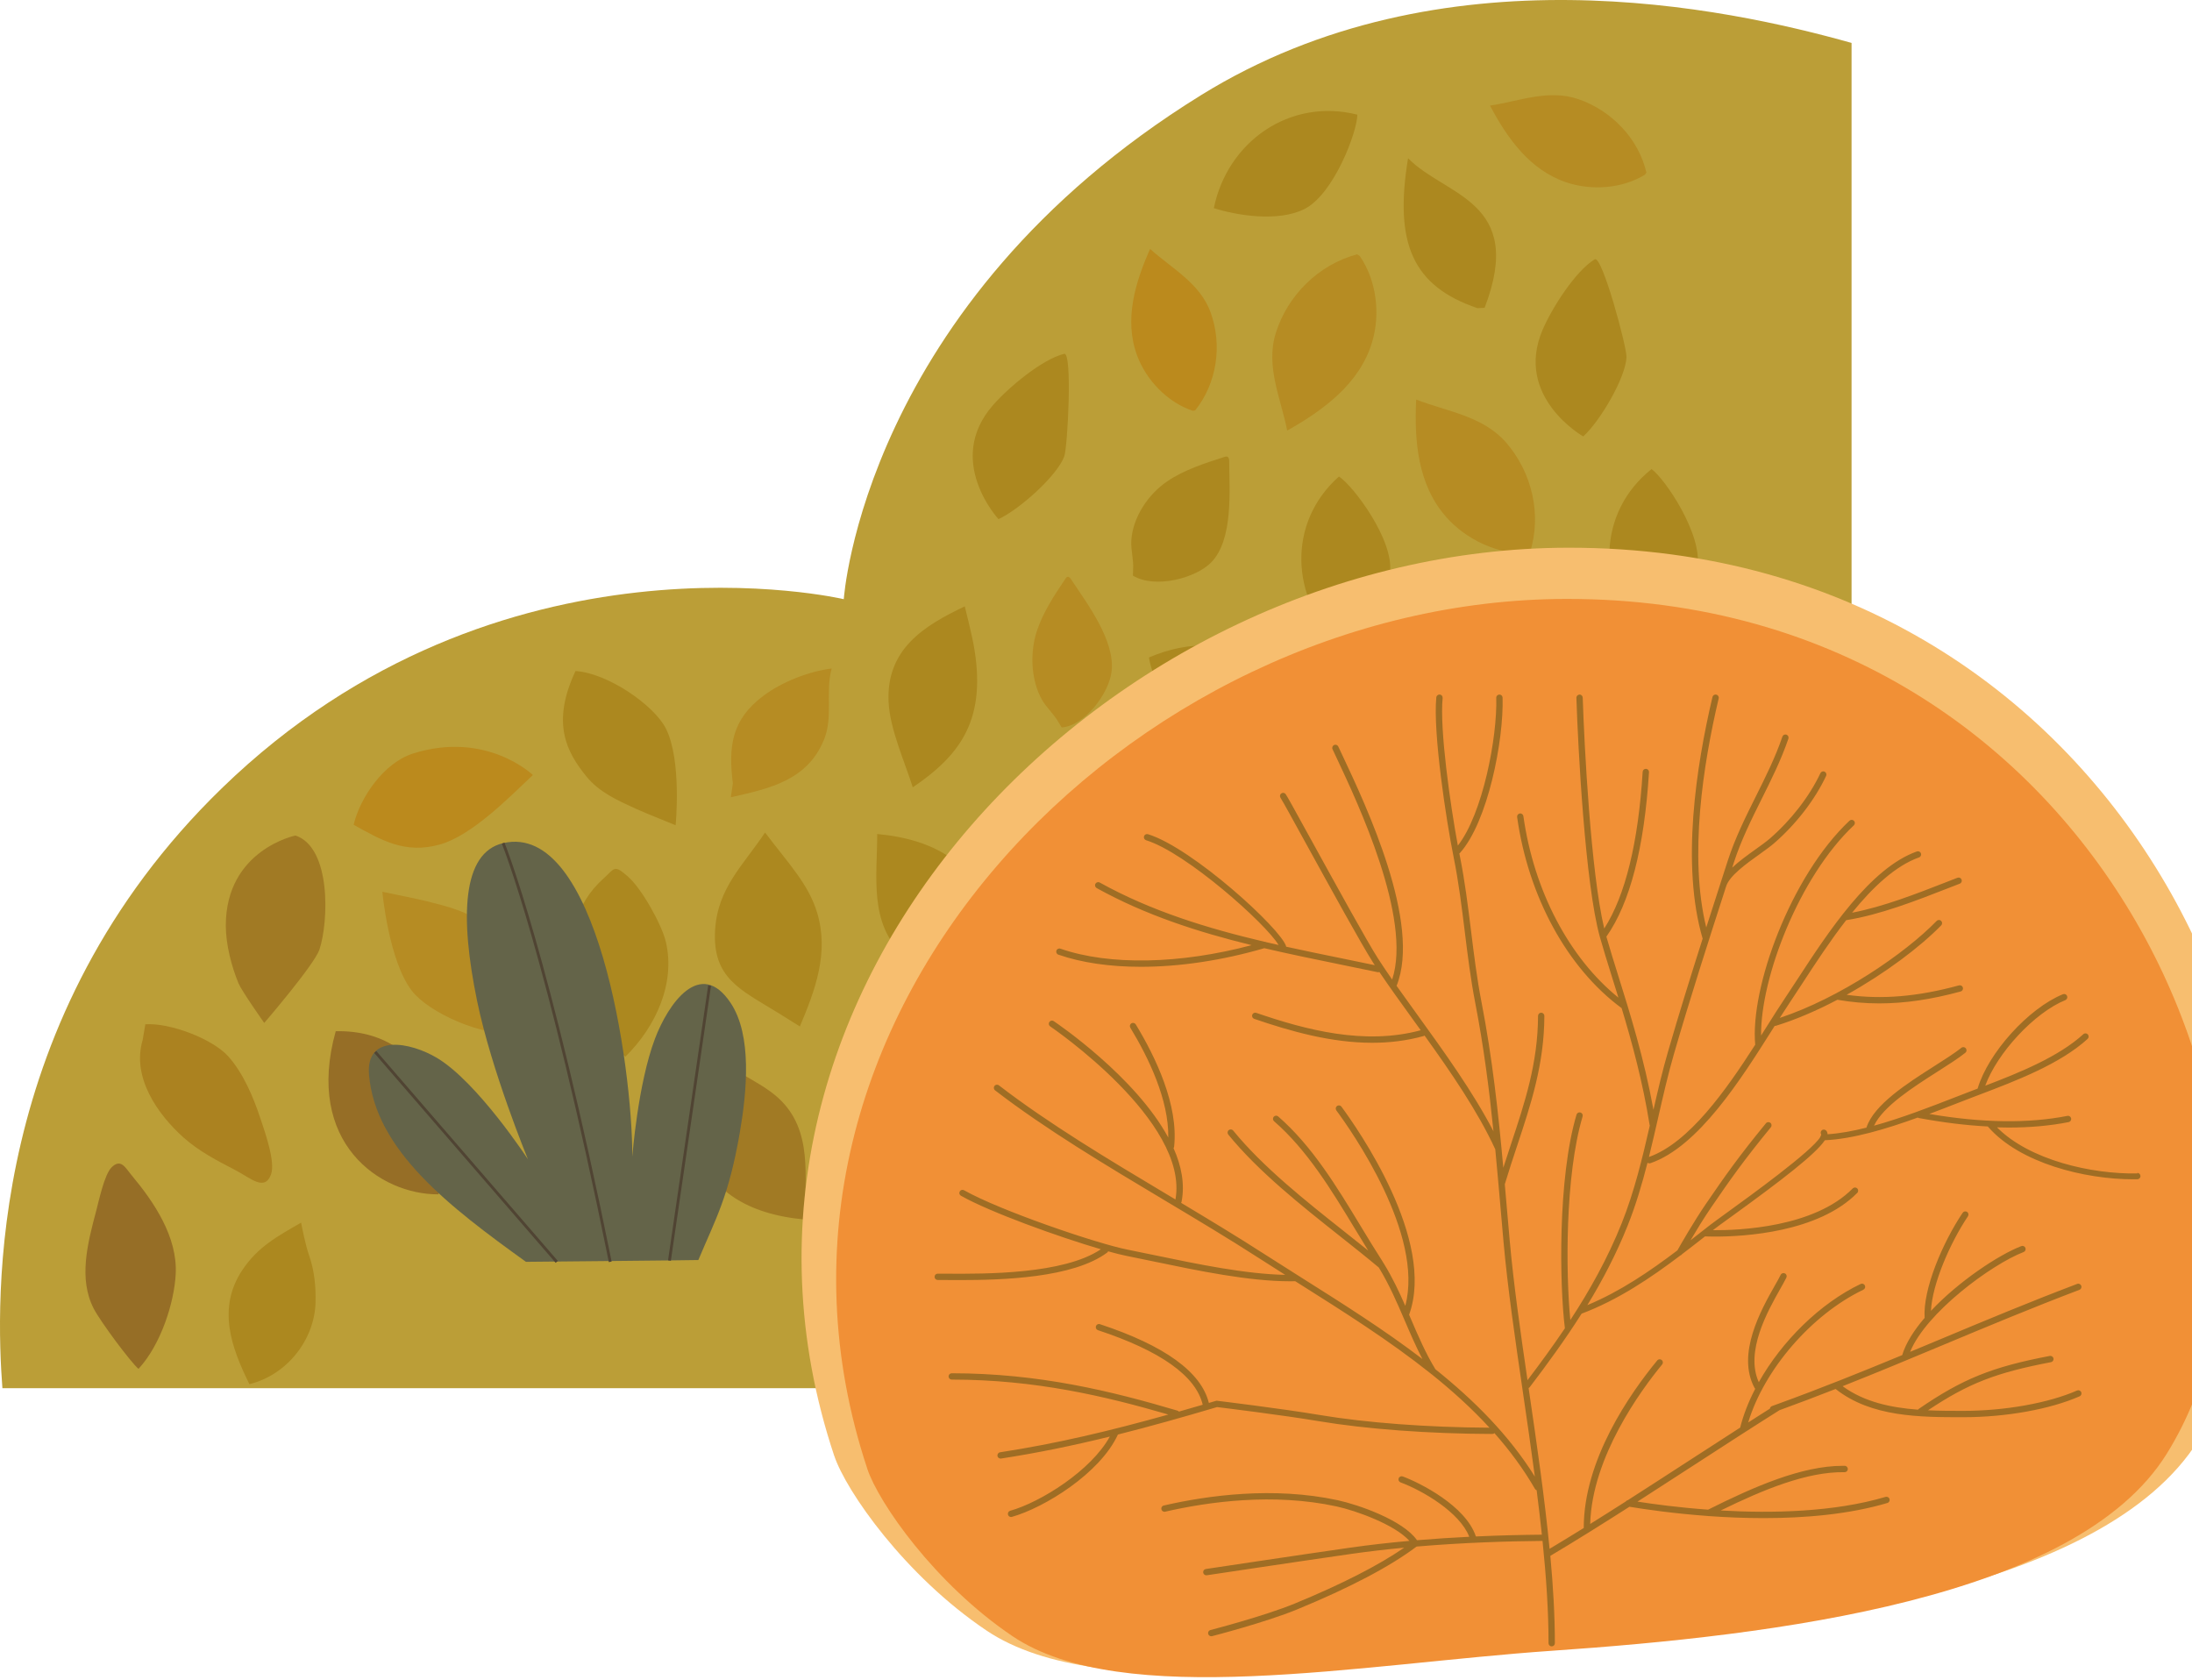<svg width="693" height="531" viewBox="0 0 693 531" fill="none" xmlns="http://www.w3.org/2000/svg">
<path d="M0.75 438.854H585.37V13.574C545.91 2.494 455.78 -17.016 379.67 30.104C272.86 96.224 266.76 189.424 266.76 189.424C266.76 189.424 158.12 163.794 70.129 249.194C-4.64 321.774 -1.26 412.054 0.76 438.864L0.75 438.854Z" fill="#BB9E37"/>
<path d="M445.159 50.014C456.839 62.074 482.419 63.334 469.359 97.314L467.059 97.414C446.599 90.424 440.719 76.944 445.159 50.014Z" fill="#AC881F"/>
<path d="M514.219 112.904C513.939 119.454 505.839 133.194 500.539 137.974C500.539 137.974 478.569 125.514 487.719 104.204C490.599 97.494 498.009 85.724 504.169 81.984C506.509 80.564 514.349 109.844 514.219 112.904Z" fill="#AC881F"/>
<path d="M336.46 144.304C334.17 150.464 322.2 161.144 315.67 164.114C315.67 164.114 298.59 145.694 313.9 128.124C318.72 122.594 329.42 113.574 336.44 111.854C339.11 111.194 337.53 141.424 336.46 144.304Z" fill="#AC881F"/>
<path d="M482.91 174.954C473.45 175.274 463.48 170.554 457.21 163.444C448.16 153.174 447.109 139.294 447.719 126.314C457.409 130.094 468.86 131.484 476.18 139.934C484.3 149.304 487.499 162.634 483.719 174.554L482.899 174.954H482.91Z" fill="#B68C23"/>
<path d="M429.83 80.864C435.19 88.524 436.499 99.304 433.749 108.314C429.789 121.324 418.42 129.654 406.95 136.124C404.99 126.074 400.029 115.854 403.349 105.254C407.039 93.494 416.769 83.674 429.039 80.404L429.83 80.864Z" fill="#B68C23"/>
<path d="M520.07 55.214C512.98 59.604 503.21 60.354 495.18 57.644C483.59 53.744 476.48 43.584 471.06 33.384C480.19 32.034 489.58 28.094 499.02 31.354C509.49 34.974 518 43.774 520.51 54.544L520.07 55.214Z" fill="#B68C23"/>
<path d="M377.019 129.844C369.089 127.174 362.369 120.174 359.479 112.344C355.309 101.034 358.919 89.234 363.599 78.694C370.389 84.824 379.419 89.534 382.749 98.794C386.449 109.064 384.8 121.084 377.83 129.764L377.019 129.844Z" fill="#BB8A1D"/>
<path d="M519.359 201.664C504.729 185.824 504.989 161.964 522.139 148.294C526.509 151.464 538.399 169.214 536.609 179.334C535.019 188.304 525.679 197.224 519.359 201.664Z" fill="#AC881F"/>
<path d="M383.75 65.814C388.02 44.854 407.71 30.854 429.12 36.244C429.12 41.584 421.67 61.514 412.31 66.124C404.01 70.214 391.15 68.154 383.76 65.804L383.75 65.814Z" fill="#AC881F"/>
<path d="M423.429 204.084C407.959 189.034 406.919 165.194 423.309 150.644C427.849 153.584 440.689 170.684 439.449 180.884C438.349 189.934 429.509 199.324 423.439 204.084H423.429Z" fill="#AC881F"/>
<path d="M488.24 227.064C478.37 222.844 473.23 213.404 468.38 204.394C467.01 201.854 462.82 194.974 463.04 192.174C463.33 188.544 466.37 190.004 469.4 190.664C480.28 193.034 493.17 197.034 500.45 205.744C506.07 212.464 511.64 224.114 511.4 233.314C508.27 233.134 492.54 228.904 488.24 227.064Z" fill="#AC881F"/>
<path d="M358.18 181.984L358.23 180.044C358.48 177.134 357.47 173.884 357.66 170.884C358.12 163.514 363.03 156.224 369.01 152.174C374.35 148.554 380.77 146.484 387.1 144.454C387.4 144.354 387.73 144.264 388.04 144.404C388.52 144.614 388.6 145.214 388.6 145.694C388.68 155.224 389.92 170.564 382.96 177.754C378.12 182.754 365.24 186.224 358.17 181.984H358.18Z" fill="#AC881F"/>
<path d="M335.65 229.974L334.67 228.364C333.31 225.854 330.87 223.784 329.43 221.234C325.88 214.964 325.59 206.244 327.79 199.534C329.76 193.544 333.319 188.204 336.839 182.944C337.009 182.694 337.199 182.424 337.499 182.364C337.959 182.264 338.329 182.704 338.589 183.094C343.669 190.804 352.67 202.584 351.41 212.404C350.54 219.224 343.03 229.404 335.66 229.974H335.65Z" fill="#B68C23"/>
<path d="M430.9 234.454C431.26 222.764 439.83 211.634 451.81 208.694C457.58 220.324 462.03 232.764 454.06 244.744C449.12 252.174 442.84 255.494 435.47 259.754C435.11 257.874 434.01 252.414 432.95 249.424C431.27 244.674 430.76 239.494 430.91 234.454H430.9Z" fill="#AC881F"/>
<path d="M371.15 290.814C361.59 288.924 350.57 287.104 342.8 280.984C336.74 276.214 331.839 269.284 329.359 262.104C327.849 257.734 328.06 253.134 325.76 249.224C333.56 244.714 348.71 252.124 355.15 256.204C366.92 263.664 370.02 273.604 370.01 286.674L371.16 290.804L371.15 290.814Z" fill="#AC881F"/>
<path d="M526.419 228.704C529.269 220.444 534.339 211.574 550.999 206.164C557.649 215.364 557.91 232.964 553.19 242.674C547.2 255.014 536.5 253.964 527.18 260.464C527.18 260.464 525.119 251.954 524.249 248.214C522.709 241.584 524.229 235.044 526.419 228.704Z" fill="#A17A24"/>
<path d="M453.409 267.264C453.409 267.264 461.079 278.134 462.139 280.704C464.559 286.554 466.449 293.964 466.449 300.314C466.449 326.024 442.809 330.904 442.809 330.904C430.599 326.834 431.549 301.644 434.629 292.234C436.319 287.094 453.399 267.264 453.399 267.264H453.409Z" fill="#AC881F"/>
<path d="M378.55 368.744C380.6 339.944 403.23 330.184 403.23 330.184C407.9 341.464 416.49 359.864 415.18 372.404C413.78 385.854 405.34 392.084 395.9 399.544C386.96 393.454 377.74 380.274 378.56 368.744H378.55Z" fill="#966E26"/>
<path d="M383.53 257.354C402.08 257.274 425.83 273.724 416 308.934C386.16 309.524 378.25 279.974 383.53 257.354Z" fill="#AB8220"/>
<path d="M363.229 207.864C375.759 202.464 389.99 202.004 400.83 212.174C409.36 220.174 410.93 226.954 414.25 235.814C411.89 234.904 406.31 235.624 402.55 236.004C397.64 236.504 392.879 236.814 388.089 236.004C376.919 234.084 365.399 220.264 363.229 207.864Z" fill="#AC881F"/>
<path d="M315.05 412.024C311.35 401.544 315.54 382.874 321.43 376.114C329.56 366.774 351.43 359.984 351.43 359.984C351.43 359.984 351.579 371.394 351.479 374.394C351.239 381.314 351.13 388.174 347.69 394.404C342.51 403.784 335.3 412.634 315.05 412.034V412.024Z" fill="#A17A24"/>
<path d="M324.849 334.774C327.019 329.454 335.799 319.784 340.539 316.794C352.169 309.454 367.459 310.704 379.659 316.314C373.429 336.714 348.9 352.524 328.19 341.854C323.59 339.484 322.589 340.314 324.839 334.774H324.849Z" fill="#AC881F"/>
<path d="M502.95 261.764C511.22 269.184 519.36 280.874 515.87 292.584L515.02 297.574C507.21 298.094 493.74 292.954 488.78 287.404C484.06 282.114 480.86 274.534 478.68 267.914C477.41 264.054 473.78 254.144 475.3 250.064C477.3 244.684 481.72 248.934 486.43 251.394C492.21 254.404 498.06 257.394 502.96 261.784L502.95 261.764Z" fill="#AC881F"/>
<path d="M530.219 397.154C522.649 389.824 524.969 374.464 530.989 366.894C537.819 358.304 553.859 343.594 564.769 341.394C572.089 354.474 566.189 397.304 530.219 397.154Z" fill="#AC881F"/>
<path d="M484.56 352.774C481.04 341.364 484.39 323.424 485.96 311.684C495.94 314.834 510.17 328.404 514.43 337.774C519.78 349.524 514.479 360.264 510.639 371.114C501.559 369.644 487.34 361.804 484.55 352.774H484.56Z" fill="#A17A24"/>
<path d="M500.2 383.824C508.62 395.924 506.75 415.024 505.17 421.094C501.5 435.204 494.08 441.734 480.05 447.784C472.07 441.754 467.44 422.244 471.22 414.254C476.76 402.534 490.3 389.124 500.21 383.824H500.2Z" fill="#AC881F"/>
<path d="M440.259 397.644C430.029 388.214 431.83 374.534 435.7 362.754C437.24 358.064 439.35 351.734 442.18 347.604C445.95 342.114 447.42 341.614 451.16 345.864C454.57 349.734 463.869 358.264 465.009 374.734C465.749 385.484 456.629 398.604 449.889 406.434C449.889 406.434 442.659 399.864 440.269 397.654L440.259 397.644Z" fill="#A17A24"/>
<path d="M281.82 329.094C293.44 336.294 302.52 339.894 301.58 355.244C300.77 368.544 292.64 375.704 285.79 386.014C278.31 376.124 272.07 369.734 269.33 360.694C265.5 348.054 269.9 336.274 274.78 324.704L281.81 329.094H281.82Z" fill="#AC881F"/>
<path d="M277.34 263.664C314.99 267.134 317.69 295.334 308.01 317.964C302.91 311.354 291.96 307.924 285.53 301.944C274.69 291.844 277.33 277.074 277.33 263.664H277.34Z" fill="#AC881F"/>
<path d="M305.02 191.694C305.02 191.694 307.2 200.524 307.75 203.494C312.1 227.044 304.08 238.384 288.57 248.914C286.1 240.974 281.35 230.594 280.93 221.984C280.11 205.294 292.01 197.864 305.01 191.694H305.02Z" fill="#AC881F"/>
<path d="M29.63 413.704C24.77 404.264 27.65 393.164 30.46 382.624C31.25 379.654 33 371.304 35.28 369.044C38.23 366.124 39.62 369.164 41.59 371.524C48.669 379.984 56.16 391.034 55.55 402.774C55.08 411.834 50.88 425.064 43.79 432.754C41.38 430.744 31.75 417.824 29.63 413.704Z" fill="#966E26"/>
<path d="M99.76 411.824C99.4 423.514 90.829 434.644 78.85 437.584C73.079 425.954 68.629 413.514 76.6 401.534C81.54 394.104 87.82 390.784 95.19 386.524C95.55 388.404 96.65 393.864 97.71 396.854C99.39 401.604 99.9 406.784 99.749 411.824H99.76Z" fill="#AC881F"/>
<path d="M165.9 355.354C175.46 357.244 186.48 359.064 194.25 365.184C200.31 369.954 205.21 376.884 207.69 384.064C209.2 388.434 208.99 393.034 211.29 396.944C203.49 401.454 188.34 394.044 181.9 389.964C170.13 382.504 167.03 372.564 167.04 359.494L165.89 355.364L165.9 355.354Z" fill="#A17A24"/>
<path d="M83.54 323.394C83.54 323.394 76.4 313.274 75.409 310.874C73.159 305.424 71.389 298.534 71.389 292.614C71.389 268.674 93.4 264.134 93.4 264.134C104.77 267.924 103.89 291.384 101.01 300.144C99.439 304.934 83.529 323.404 83.529 323.404L83.54 323.394Z" fill="#A17A24"/>
<path d="M130.65 238.194C153.87 230.914 168.469 245.014 168.469 245.014C161.049 252.004 149.25 264.134 139.01 266.994C128.03 270.064 120.55 265.594 111.8 260.744C113.84 252.124 121.35 241.114 130.65 238.194Z" fill="#BB8A1D"/>
<path d="M138.61 377.584C120.06 377.664 96.309 361.214 106.14 326.004C135.98 325.414 143.89 354.964 138.61 377.584Z" fill="#966E26"/>
<path d="M181.95 212.134C192.27 212.834 206.81 222.994 210.51 230.294C215.61 240.374 213.6 260.894 213.6 260.894C213.6 260.894 203.75 256.924 201.21 255.764C195.36 253.084 189.5 250.534 185.38 245.454C179.18 237.804 174.17 228.674 181.95 212.134Z" fill="#AC881F"/>
<path d="M163.58 326.674C152.68 327.924 135.5 320.124 130.2 313.224C122.87 303.694 120.88 281.924 120.88 281.924C120.88 281.924 131.94 284.174 134.82 284.894C141.46 286.564 148.07 288.104 153.38 292.604C161.37 299.384 168.409 307.954 163.589 326.674H163.58Z" fill="#B68C23"/>
<path d="M198.57 277.174C202.94 280.974 209.24 292.364 210.51 297.744C213.61 310.964 207.249 324.674 197.739 334.034C180.289 321.384 173.42 293.384 190.66 277.864C194.49 274.414 194.03 273.204 198.58 277.164L198.57 277.174Z" fill="#AC881F"/>
<path d="M58.02 359.624C49.749 352.204 41.609 340.514 45.099 328.804L45.95 323.814C53.76 323.294 67.23 328.434 72.189 333.984C76.909 339.274 80.109 346.854 82.29 353.474C83.559 357.334 87.189 367.244 85.669 371.324C83.669 376.704 79.249 372.454 74.54 369.994C68.76 366.984 62.91 363.994 58.01 359.604L58.02 359.624Z" fill="#AB8220"/>
<path d="M260.38 234.164C255.06 246.664 243.52 249.264 231.05 252.044L231.69 247.654C230.28 236.134 231.18 227.614 241.26 220.034C247.17 215.584 255.66 212.254 262.94 211.334C260.85 218.864 263.56 226.714 260.38 234.164Z" fill="#B68C23"/>
<path d="M245.84 320.114C234.22 312.914 225.14 309.314 226.08 293.964C226.89 280.664 235.02 273.504 241.87 263.194C249.35 273.084 255.59 279.474 258.33 288.514C262.16 301.154 257.76 312.934 252.88 324.504L245.85 320.114H245.84Z" fill="#AC881F"/>
<path d="M254.419 385.544C216.769 382.074 214.069 353.874 223.749 331.244C228.849 337.854 239.799 341.284 246.229 347.264C257.069 357.364 254.43 372.134 254.43 385.544H254.419Z" fill="#A17A24"/>
<path d="M263.749 460.234C267.489 471.454 286.16 498.214 311.93 515.504C348.42 539.984 427.67 524.664 490.95 520.344C564.76 515.294 664.93 503.364 694.98 455.394C752.54 363.534 676.82 172.884 495.7 173.154C350.98 173.374 214.259 311.834 263.739 460.244L263.749 460.234Z" fill="#F7BE6F"/>
<path d="M274.18 464.304C277.74 475.054 295.53 500.684 320.08 517.244C354.84 540.694 430.329 526.024 490.609 521.874C560.919 517.044 656.33 505.614 684.97 459.664C739.8 371.684 667.669 189.084 495.139 189.344C357.289 189.554 227.05 322.174 274.19 464.304H274.18Z" fill="#F19036"/>
<path d="M675.76 370.974C661.29 371.244 641.639 366.774 631.359 356.404C632.609 356.444 633.85 356.464 635.07 356.464C641.86 356.464 648.18 355.884 654 354.744C654.54 354.634 654.9 354.114 654.79 353.564C654.68 353.024 654.149 352.664 653.609 352.774C641.269 355.214 626.59 355.004 609.95 352.164C613.03 351.014 616.04 349.844 618.89 348.734C620.59 348.074 622.22 347.444 623.76 346.854L626 346.004C637.28 341.714 651.32 336.374 660 328.434C660.41 328.064 660.439 327.424 660.059 327.014C659.689 326.604 659.05 326.574 658.64 326.954C650.83 334.104 638.3 339.164 627.63 343.234C631.43 332.864 643.16 320.164 652.96 316.174C653.47 315.964 653.72 315.384 653.51 314.864C653.3 314.354 652.72 314.104 652.2 314.314C641.27 318.774 628.559 332.884 625.219 344.154L623.05 344.984C621.5 345.574 619.87 346.214 618.16 346.874C610.25 349.954 601.159 353.474 592.469 355.874C595.379 349.724 604.84 343.694 612.56 338.774C615.92 336.634 619.099 334.614 621.339 332.824C621.769 332.484 621.85 331.854 621.5 331.414C621.16 330.984 620.519 330.904 620.089 331.254C617.929 332.974 614.789 334.964 611.479 337.074C602.969 342.494 592.41 349.224 590.07 356.494C585.77 357.574 581.62 358.334 577.78 358.584C577.77 358.044 577.559 357.654 577.349 357.434C576.979 357.024 576.35 356.984 575.94 357.354C575.56 357.694 575.5 358.264 575.79 358.674C575.79 358.764 575.759 358.864 575.719 358.974C575.589 359.104 575.519 359.284 575.479 359.464C572.799 363.954 553.129 378.184 546.339 383.094C543.679 385.024 541.58 386.544 540.51 387.374L538.26 389.134C538.26 389.134 538.19 389.184 538.16 389.214C538.14 389.234 538.109 389.244 538.089 389.264C536.899 390.204 535.68 391.144 534.46 392.104C536.22 389.114 538.64 385.134 540.99 381.704C546.97 372.964 551.229 366.904 559.849 356.384C560.199 355.954 560.14 355.324 559.71 354.974C559.28 354.624 558.65 354.684 558.3 355.114C549.63 365.694 545.349 371.794 539.339 380.574C535.379 386.364 531.2 393.714 530.31 395.294C521.71 401.804 512.289 408.264 501.839 412.604C506.609 404.794 510.98 396.474 514.57 387.494C517.17 381.004 519.139 374.294 520.859 367.584C521.029 367.714 521.24 367.784 521.46 367.784C521.57 367.784 521.68 367.764 521.78 367.734C536.95 362.534 550.46 341.124 560.32 325.504C560.57 325.104 560.82 324.724 561.06 324.324C561.09 324.324 561.12 324.334 561.15 324.334C561.25 324.334 561.35 324.324 561.44 324.294C567.85 322.324 574.49 319.434 580.89 316.064C585.26 316.824 589.64 317.214 594.13 317.214C602.23 317.214 610.65 315.964 619.87 313.444C620.4 313.294 620.72 312.744 620.57 312.214C620.42 311.684 619.869 311.374 619.339 311.514C606.309 315.084 594.93 316.044 583.81 314.494C596.02 307.704 607.09 299.344 613.71 292.544C614.1 292.144 614.09 291.514 613.69 291.124C613.29 290.734 612.66 290.744 612.27 291.144C602.21 301.494 581.66 315.514 562.67 321.804C563.83 319.984 564.95 318.254 565.99 316.704C567.21 314.884 568.53 312.864 569.93 310.714C573.94 304.564 578.58 297.454 583.67 290.904C594.27 289.244 605.85 284.724 616.08 280.724C617.27 280.264 618.43 279.804 619.58 279.364C620.1 279.164 620.35 278.584 620.15 278.064C619.95 277.544 619.369 277.294 618.849 277.494C617.699 277.934 616.529 278.394 615.339 278.864C605.919 282.544 595.33 286.684 585.53 288.544C592.03 280.544 599.2 273.724 606.7 271.064C607.22 270.884 607.49 270.304 607.31 269.784C607.13 269.264 606.55 268.994 606.03 269.174C591.18 274.444 577.92 294.774 568.24 309.614C566.84 311.754 565.53 313.764 564.31 315.584C562.57 318.164 560.65 321.214 558.62 324.434C558.02 325.394 557.4 326.364 556.77 327.364C556.55 309.244 568.749 277.244 586.099 260.914C586.499 260.534 586.52 259.904 586.14 259.494C585.76 259.094 585.129 259.074 584.719 259.454C566.069 277.014 553.25 312.364 554.91 330.274C545.7 344.634 533.97 361.294 521.31 365.764C522.32 361.694 523.25 357.624 524.17 353.594C525.72 346.794 527.31 339.764 529.28 332.984C534.38 315.404 540.119 297.534 545.729 280.174C546.809 276.834 552.06 273.074 556.29 270.054C558 268.824 559.62 267.664 560.79 266.664C567.75 260.654 573.78 252.854 577.33 245.284C577.56 244.784 577.349 244.184 576.849 243.954C576.349 243.714 575.75 243.934 575.52 244.434C572.08 251.764 566.229 259.314 559.479 265.154C558.389 266.094 556.8 267.234 555.13 268.434C552.57 270.264 549.82 272.234 547.64 274.294L548.13 272.764C550.42 265.674 553.74 259.024 556.94 252.594C559.98 246.504 563.12 240.204 565.4 233.524C565.58 233.004 565.3 232.434 564.78 232.254C564.25 232.074 563.69 232.354 563.51 232.874C561.27 239.434 558.16 245.664 555.15 251.694C551.91 258.194 548.559 264.914 546.219 272.144L544.79 276.574C544.47 277.574 544.14 278.584 543.82 279.584C542.36 284.104 540.9 288.644 539.43 293.214C533.92 270.734 538.429 241.684 543.359 220.804C543.489 220.264 543.149 219.724 542.609 219.594C542.069 219.474 541.53 219.804 541.4 220.344C536.2 242.384 531.46 273.474 538.29 296.744C534.51 308.604 530.779 320.584 527.349 332.434C525.589 338.504 524.13 344.744 522.74 350.844C519.81 334.664 515.299 320.244 511.609 308.464C510.229 304.044 508.919 299.864 507.859 296.114C515.309 285.524 519.84 268.034 521.33 244.114C521.36 243.564 520.94 243.084 520.39 243.054C519.82 243.034 519.36 243.444 519.33 243.994C517.93 266.484 513.84 283.134 507.18 293.544C502.93 275.724 500.84 235.244 500.38 220.554C500.36 220.004 499.889 219.544 499.349 219.584C498.799 219.604 498.36 220.064 498.38 220.614C498.86 235.984 501.14 279.534 505.8 296.214C506.89 300.104 508.25 304.454 509.69 309.064C510.33 311.094 510.99 313.214 511.66 315.394C496.09 302.814 484.93 281.594 481.62 258.024C481.54 257.474 481.04 257.084 480.49 257.174C479.94 257.254 479.56 257.754 479.64 258.304C483.17 283.444 495.48 305.994 512.57 318.634C512.6 318.654 512.64 318.664 512.67 318.684C515.94 329.524 519.36 342.004 521.52 355.614C521.53 355.694 521.569 355.754 521.589 355.824C519.229 366.154 516.69 376.724 512.69 386.744C508.25 397.844 502.6 407.934 496.46 417.324C495.02 402.824 494.739 371.764 500.339 352.954C500.499 352.424 500.2 351.864 499.67 351.704C499.14 351.544 498.58 351.844 498.42 352.374C492.41 372.564 493.07 406.574 494.74 419.924C490.9 425.634 486.9 431.084 482.92 436.334C480.64 420.714 478.53 405.924 477.31 392.354C476.98 388.664 476.659 385.014 476.349 381.394C476.149 379.044 475.94 376.714 475.74 374.394C476.97 370.284 478.299 366.274 479.589 362.384C484.019 349.044 488.2 336.444 488.25 321.164C488.25 320.614 487.8 320.164 487.25 320.154C486.7 320.154 486.25 320.604 486.25 321.154C486.2 336.114 482.07 348.564 477.69 361.744C476.89 364.164 476.07 366.644 475.27 369.164C473.68 351.644 471.829 334.614 468.349 316.654C466.919 309.284 465.98 301.664 465.07 294.294C464.1 286.474 463.1 278.394 461.52 270.554C461.47 270.314 461.42 270.054 461.37 269.804C461.42 269.764 461.48 269.744 461.53 269.694C470.38 259.884 475.44 234.034 475.04 220.544C475.02 220.004 474.58 219.574 474.04 219.574H474.01C473.46 219.594 473.02 220.054 473.04 220.604C473.41 233.014 468.77 257.294 460.9 267.324C458.51 254.444 455.109 230.544 456.089 220.664C456.139 220.114 455.74 219.624 455.19 219.564C454.66 219.524 454.149 219.914 454.089 220.464C452.999 231.454 457.18 259.214 459.56 270.944C461.13 278.704 462.129 286.754 463.089 294.534C463.999 301.934 464.95 309.584 466.39 317.024C469.08 330.884 470.79 344.214 472.16 357.654C465.66 345.124 456.44 332.364 448.19 320.944C445.88 317.754 443.64 314.644 441.53 311.664C449.44 291.964 431.94 254.784 424.42 238.824C423.93 237.784 423.489 236.844 423.099 236.014C422.869 235.514 422.27 235.294 421.77 235.524C421.27 235.754 421.05 236.354 421.28 236.854C421.67 237.684 422.109 238.624 422.599 239.674C429.219 253.734 446.49 290.394 440.13 309.674C438.55 307.404 437.07 305.214 435.71 303.104C432.3 297.804 422.27 279.574 414.94 266.254C409.07 255.584 406.82 251.504 406.43 251.014C406.09 250.584 405.48 250.524 405.05 250.854C404.62 251.184 404.539 251.814 404.859 252.254C405.279 252.834 409.13 259.824 413.19 267.224C420.53 280.564 430.58 298.834 434.03 304.194C434.23 304.504 434.44 304.824 434.64 305.134C431.11 304.394 427.58 303.664 424.04 302.944C418.26 301.764 412.439 300.574 406.609 299.284C406.609 299.254 406.609 299.214 406.609 299.184C405.069 293.694 376.96 268.034 362.93 263.724C362.4 263.564 361.84 263.864 361.68 264.384C361.52 264.914 361.819 265.474 362.339 265.634C375.049 269.544 400.379 292.174 404.219 298.754C402.909 298.464 401.61 298.164 400.3 297.854C400.14 297.754 399.95 297.714 399.75 297.724C381.85 293.514 364.08 288.094 347.68 279.004C347.2 278.734 346.59 278.914 346.32 279.394C346.05 279.874 346.23 280.484 346.71 280.754C362.22 289.354 378.87 294.674 395.7 298.804C373.07 304.824 350.71 305.284 335.25 299.914C334.73 299.724 334.159 300.004 333.979 300.534C333.799 301.054 334.069 301.624 334.599 301.804C341.999 304.374 350.93 305.644 360.7 305.644C372.86 305.644 386.309 303.664 399.719 299.764C407.709 301.634 415.72 303.274 423.65 304.894C427.61 305.704 431.58 306.514 435.53 307.344C435.6 307.354 435.67 307.364 435.74 307.364C435.86 307.364 435.979 307.334 436.099 307.294C439.219 311.934 442.81 316.904 446.57 322.114C447.42 323.294 448.29 324.494 449.16 325.704C431.45 330.494 412.95 325.624 397.16 320.204C396.63 320.024 396.07 320.304 395.89 320.824C395.71 321.344 395.99 321.914 396.51 322.094C407.95 326.014 420.8 329.664 433.83 329.664C439.23 329.664 444.67 329.034 450.04 327.544C450.16 327.514 450.27 327.454 450.37 327.374C458.6 338.834 467.209 351.334 472.729 363.344C473.309 369.354 473.83 375.404 474.37 381.554C474.69 385.174 475 388.824 475.33 392.514C476.65 407.214 479 423.294 481.49 440.314C482.78 449.104 484.07 457.994 485.24 466.804C477.1 453.754 466.13 442.754 453.8 432.874C450.69 427.764 448.39 422.414 445.96 416.744C445.8 416.384 445.65 416.014 445.49 415.644C454.01 392.074 429.159 356.714 424.099 349.864C423.769 349.414 423.14 349.324 422.7 349.654C422.25 349.984 422.16 350.614 422.49 351.054C427.3 357.554 450.3 390.244 444.28 412.824C442.34 408.384 440.229 403.914 437.599 399.624C437.599 399.604 437.58 399.594 437.57 399.574C437.32 399.174 437.08 398.764 436.82 398.364C434.59 394.904 432.45 391.364 430.18 387.624C422.64 375.174 414.849 362.304 404.099 352.954C403.679 352.594 403.05 352.634 402.69 353.054C402.33 353.474 402.37 354.104 402.79 354.464C413.31 363.604 421.019 376.344 428.469 388.654C429.809 390.874 431.19 393.134 432.57 395.364C430.15 393.404 427.62 391.404 424.99 389.324C412.9 379.754 399.21 368.894 389.88 357.424C389.53 356.994 388.899 356.924 388.469 357.274C388.039 357.624 387.98 358.254 388.32 358.684C397.78 370.334 411.57 381.254 423.74 390.894C428.08 394.334 432.18 397.584 435.91 400.714C439.23 406.134 441.72 411.914 444.12 417.514C445.85 421.544 447.62 425.664 449.7 429.644C437.68 420.444 424.57 412.184 411.65 404.034C407.63 401.494 403.47 398.874 399.49 396.314C391.08 390.894 382.18 385.524 373.42 380.274C373.48 380.184 373.52 380.074 373.54 379.964C374.65 374.364 373.51 368.584 371.01 362.964C371.11 362.824 371.18 362.674 371.2 362.494C372.6 349.364 365.38 334.234 359.07 323.854C358.78 323.384 358.17 323.234 357.69 323.514C357.22 323.804 357.069 324.414 357.349 324.894C363.069 334.304 369.549 347.674 369.349 359.624C358.969 340.414 334.53 323.754 333.14 322.824C332.68 322.514 332.06 322.634 331.75 323.094C331.44 323.554 331.56 324.174 332.02 324.484C332.46 324.784 376.04 354.474 371.62 379.204C370.77 378.694 369.92 378.194 369.08 377.684C350.69 366.694 331.68 355.334 315.81 343.124C315.37 342.784 314.74 342.864 314.41 343.304C314.07 343.744 314.149 344.374 314.589 344.704C330.549 356.984 349.62 368.374 368.06 379.394C378.17 385.434 388.63 391.684 398.39 397.984C400.98 399.654 403.65 401.344 406.31 403.034C393.76 402.784 378.669 399.654 365.219 396.854C362.189 396.224 359.28 395.614 356.54 395.074C346.57 393.104 316.08 382.674 304.78 376.284C304.3 376.014 303.69 376.184 303.42 376.664C303.15 377.144 303.32 377.754 303.8 378.024C312.97 383.214 334.63 391.024 348.04 394.944C336.27 402.874 311.429 402.744 299.359 402.664C298.299 402.664 297.33 402.654 296.46 402.654C295.91 402.654 295.46 403.104 295.46 403.654C295.46 404.204 295.91 404.654 296.46 404.654C297.32 404.654 298.289 404.654 299.339 404.664C300.579 404.664 301.96 404.684 303.44 404.684C316.95 404.684 339.26 404.014 350.03 395.994C350.17 395.884 350.26 395.744 350.33 395.594C352.64 396.234 354.63 396.734 356.15 397.034C358.88 397.574 361.79 398.184 364.81 398.814C378.91 401.754 394.799 405.064 407.859 405.064C408.409 405.064 408.95 405.064 409.49 405.044C409.85 405.274 410.21 405.494 410.57 405.724C424.83 414.714 439.33 423.864 452.31 434.224C452.4 434.324 452.489 434.404 452.609 434.454C459.179 439.724 465.35 445.304 470.9 451.354C451.4 451.254 431.889 449.804 417.219 447.334C405.079 445.294 385.01 442.864 384.81 442.844C384.67 442.824 384.54 442.844 384.41 442.874C383.66 443.094 382.93 443.314 382.18 443.524C379.78 433.754 368.2 425.374 347.74 418.624C347.21 418.444 346.649 418.734 346.479 419.264C346.309 419.794 346.59 420.354 347.12 420.524C366.96 427.074 378.08 435.004 380.24 444.094C377.7 444.834 375.189 445.554 372.719 446.264C372.599 446.134 372.46 446.014 372.27 445.964C351.53 439.824 328.52 434.144 300.89 434.144C300.34 434.144 299.89 434.594 299.89 435.144C299.89 435.694 300.34 436.144 300.89 436.144C327.25 436.144 349.39 441.374 369.38 447.194C351.02 452.334 334.16 456.364 316.18 459.124C315.63 459.204 315.259 459.724 315.339 460.264C315.419 460.764 315.84 461.114 316.33 461.114C316.38 461.114 316.429 461.114 316.479 461.104C328.179 459.304 339.41 456.974 350.87 454.154C344.96 464.904 329.01 474.904 319.37 477.614C318.84 477.764 318.53 478.314 318.68 478.854C318.8 479.294 319.21 479.584 319.64 479.584C319.73 479.584 319.82 479.574 319.91 479.544C330.15 476.664 347.8 465.794 353.43 453.514C363.5 450.984 373.79 448.084 384.78 444.834C386.94 445.094 405.46 447.364 416.89 449.284C431.89 451.804 451.9 453.284 471.81 453.334C472.07 453.334 472.289 453.234 472.469 453.074C477.309 458.544 481.63 464.384 485.28 470.694C485.4 470.904 485.6 471.054 485.81 471.124C486.41 475.844 486.97 480.534 487.46 485.174C481.45 485.224 474.329 485.384 466.599 485.734C463.389 476.014 448.839 468.744 443.479 466.764C442.959 466.574 442.38 466.834 442.19 467.354C442 467.874 442.26 468.444 442.78 468.644C449.72 471.214 461.52 478.084 464.5 485.834C459.21 486.094 453.66 486.454 447.99 486.924C443.5 480.514 429.3 475.664 422.94 474.284C402.6 469.884 381.79 472.764 367.92 475.954C367.38 476.074 367.04 476.614 367.17 477.154C367.3 477.694 367.84 478.034 368.37 477.904C382.05 474.764 402.54 471.914 422.52 476.234C428.68 477.564 440.959 481.974 445.589 487.134C439.419 487.684 433.15 488.384 426.95 489.264C412.54 491.324 381.539 495.974 381.229 496.024C380.679 496.104 380.31 496.614 380.39 497.164C380.47 497.664 380.89 498.014 381.38 498.014C381.43 498.014 381.48 498.014 381.53 498.004C381.84 497.954 412.83 493.304 427.24 491.244C432.79 490.454 438.4 489.804 443.94 489.284C435.76 494.914 424.149 500.844 409.339 506.944C399.649 510.934 382.86 515.274 382.69 515.314C382.15 515.454 381.829 515.994 381.969 516.534C382.089 516.984 382.49 517.284 382.94 517.284C383.02 517.284 383.11 517.284 383.19 517.254C383.36 517.214 400.279 512.844 410.099 508.794C426.779 501.924 439.479 495.244 447.859 488.924C462.829 487.654 477.01 487.234 487.67 487.144C488.83 498.414 489.57 509.324 489.57 519.484C489.57 520.034 490.02 520.484 490.57 520.484C491.12 520.484 491.57 520.034 491.57 519.484C491.57 510.734 491.02 501.444 490.14 491.864C498.15 487.104 506.6 481.804 515.15 476.344C519.96 477.144 528.96 478.464 539.9 479.264C539.99 479.294 540.08 479.304 540.18 479.304C540.2 479.304 540.22 479.294 540.24 479.294C545.65 479.684 551.529 479.934 557.599 479.934C570.629 479.934 584.55 478.754 596.7 475.154C597.23 474.994 597.53 474.434 597.38 473.904C597.22 473.374 596.66 473.064 596.13 473.224C579.82 478.064 560.21 478.454 544 477.524C557.48 470.924 571.31 465.204 583.17 465.414H583.19C583.74 465.414 584.18 464.974 584.19 464.424C584.19 463.874 583.76 463.414 583.2 463.404C583 463.404 582.789 463.404 582.589 463.404C569.579 463.404 554.46 470.034 540.01 477.264C530.67 476.584 522.75 475.514 517.69 474.724C523.65 470.904 529.65 467.014 535.56 463.174C545.08 456.994 554.079 451.164 562.589 445.814C568.619 443.624 574.539 441.384 580.339 439.104C580.339 439.104 580.339 439.114 580.349 439.124C591.589 448.034 607.04 448.034 620.67 448.034C634.3 448.034 648.19 445.504 657.46 441.434C657.97 441.214 658.2 440.624 657.97 440.114C657.75 439.604 657.16 439.384 656.65 439.604C647.61 443.574 633.82 446.034 620.66 446.034C617.04 446.034 613.29 446.034 609.53 445.854C622.28 437.334 631.05 433.944 648.42 430.634C648.96 430.534 649.319 430.004 649.219 429.464C649.119 428.924 648.6 428.574 648.05 428.664C629.76 432.144 620.459 435.904 606.589 445.424C606.499 445.484 606.429 445.574 606.359 445.654C597.779 445.014 589.35 443.214 582.54 438.234C593.45 433.924 604.019 429.504 614.359 425.184C628.159 419.414 642.43 413.454 657.41 407.764C657.93 407.564 658.19 406.994 657.99 406.474C657.79 405.954 657.21 405.694 656.7 405.894C641.68 411.584 627.4 417.554 613.58 423.334C610.37 424.674 607.13 426.024 603.88 427.374C608.96 414.934 629.55 399.764 639.77 395.814C640.29 395.614 640.539 395.034 640.339 394.514C640.139 393.994 639.56 393.744 639.04 393.944C631.84 396.724 619.249 405.064 610.469 414.414C610.899 405.904 616.46 393.004 622.16 384.524C622.47 384.064 622.35 383.444 621.89 383.134C621.43 382.824 620.81 382.944 620.5 383.404C614.21 392.754 607.879 407.534 608.469 416.634C605.109 420.554 602.53 424.584 601.38 428.404C588.74 433.644 575.7 438.894 562.06 443.844C561.96 443.854 561.87 443.904 561.78 443.944C561.25 444.134 560.73 444.334 560.2 444.524C559.84 444.654 559.61 444.974 559.56 445.324C557.3 446.744 555.01 448.204 552.69 449.694C557.75 432.944 572.769 415.534 589.109 407.724C589.609 407.484 589.82 406.884 589.58 406.384C589.34 405.884 588.74 405.674 588.24 405.914C575.39 412.054 563.34 423.984 556.04 436.964C551.64 427.264 558.889 414.424 562.839 407.434C563.619 406.054 564.29 404.864 564.76 403.914C565 403.414 564.8 402.814 564.3 402.574C563.8 402.334 563.2 402.534 562.96 403.034C562.52 403.934 561.859 405.104 561.089 406.454C556.829 413.994 548.9 428.024 554.71 438.794C554.76 438.894 554.84 438.974 554.91 439.054C552.84 443.044 551.24 447.104 550.21 451.104C550.19 451.164 550.21 451.224 550.21 451.284C545.12 454.554 539.88 457.944 534.46 461.464C527.89 465.724 521.23 470.044 514.62 474.274C514.36 474.324 514.129 474.464 513.979 474.684C510.199 477.094 506.45 479.474 502.74 481.784C503.31 460.564 518.77 439.524 525.49 431.354C525.84 430.924 525.779 430.294 525.349 429.944C524.919 429.594 524.29 429.654 523.94 430.084C515.26 440.624 500.7 461.524 500.7 482.994C500.7 483.014 500.71 483.034 500.71 483.054C497.04 485.334 493.43 487.534 489.9 489.644C488.33 473.474 485.86 456.524 483.43 439.904C483.38 439.534 483.32 439.174 483.27 438.804C483.41 438.734 483.55 438.644 483.65 438.504C489.2 431.214 494.81 423.534 500.02 415.304C511.62 410.934 521.92 403.954 531.25 396.904C531.46 396.834 531.64 396.704 531.77 396.504C534.26 394.614 536.69 392.714 539.04 390.874C539.61 390.894 540.72 390.934 542.25 390.934C551.26 390.934 574.81 389.664 587.17 377.124C587.56 376.734 587.55 376.094 587.17 375.704C586.77 375.314 586.14 375.324 585.75 375.704C573.55 388.084 549.66 388.984 541.53 388.914L541.68 388.794C542.71 387.984 544.8 386.474 547.45 384.564C563.32 373.084 574.04 364.834 576.93 360.474C585.78 360.084 596.32 356.914 606.31 353.304C606.42 353.384 606.55 353.444 606.69 353.464C614.36 354.884 621.629 355.774 628.479 356.124C628.499 356.164 628.52 356.204 628.55 356.244C638.57 367.724 659.08 372.824 674.46 372.824C674.89 372.824 675.31 372.824 675.73 372.814C676.28 372.804 676.72 372.344 676.71 371.794C676.7 371.244 676.24 370.784 675.69 370.814L675.76 370.974Z" fill="#9F6D24"/>
<path d="M230.99 317.064C221.43 302.724 211.27 317.264 207.06 328.394C201.64 342.724 199.91 365.644 199.91 365.644C199.91 336.834 188.77 259.664 159.08 266.544C146.01 269.574 145.41 290.064 150.82 316.364C155.39 338.604 166.91 366.494 166.91 366.494C166.91 366.494 150.98 342.104 138.14 334.444C129.78 329.454 115.64 326.704 116.66 339.654C118.56 363.594 142.21 381.604 166.28 398.914C166.28 398.914 219.66 398.424 220.78 398.344C226.27 385.274 230.38 378.384 233.88 358.114C236.14 345.024 237.82 327.324 230.99 317.064Z" fill="#646449"/>
<path d="M192.49 399.004C172.81 301.774 158.8 267.054 158.66 266.714L159.49 266.374C159.63 266.714 173.68 301.514 193.37 398.824L192.49 399.004Z" fill="#504433"/>
<path d="M118.968 332.267L118.287 332.856L175.676 399.224L176.357 398.636L118.968 332.267Z" fill="#504433"/>
<path d="M223.894 311.52L211.197 398.447L212.088 398.577L224.785 311.65L223.894 311.52Z" fill="#504433"/>
</svg>
